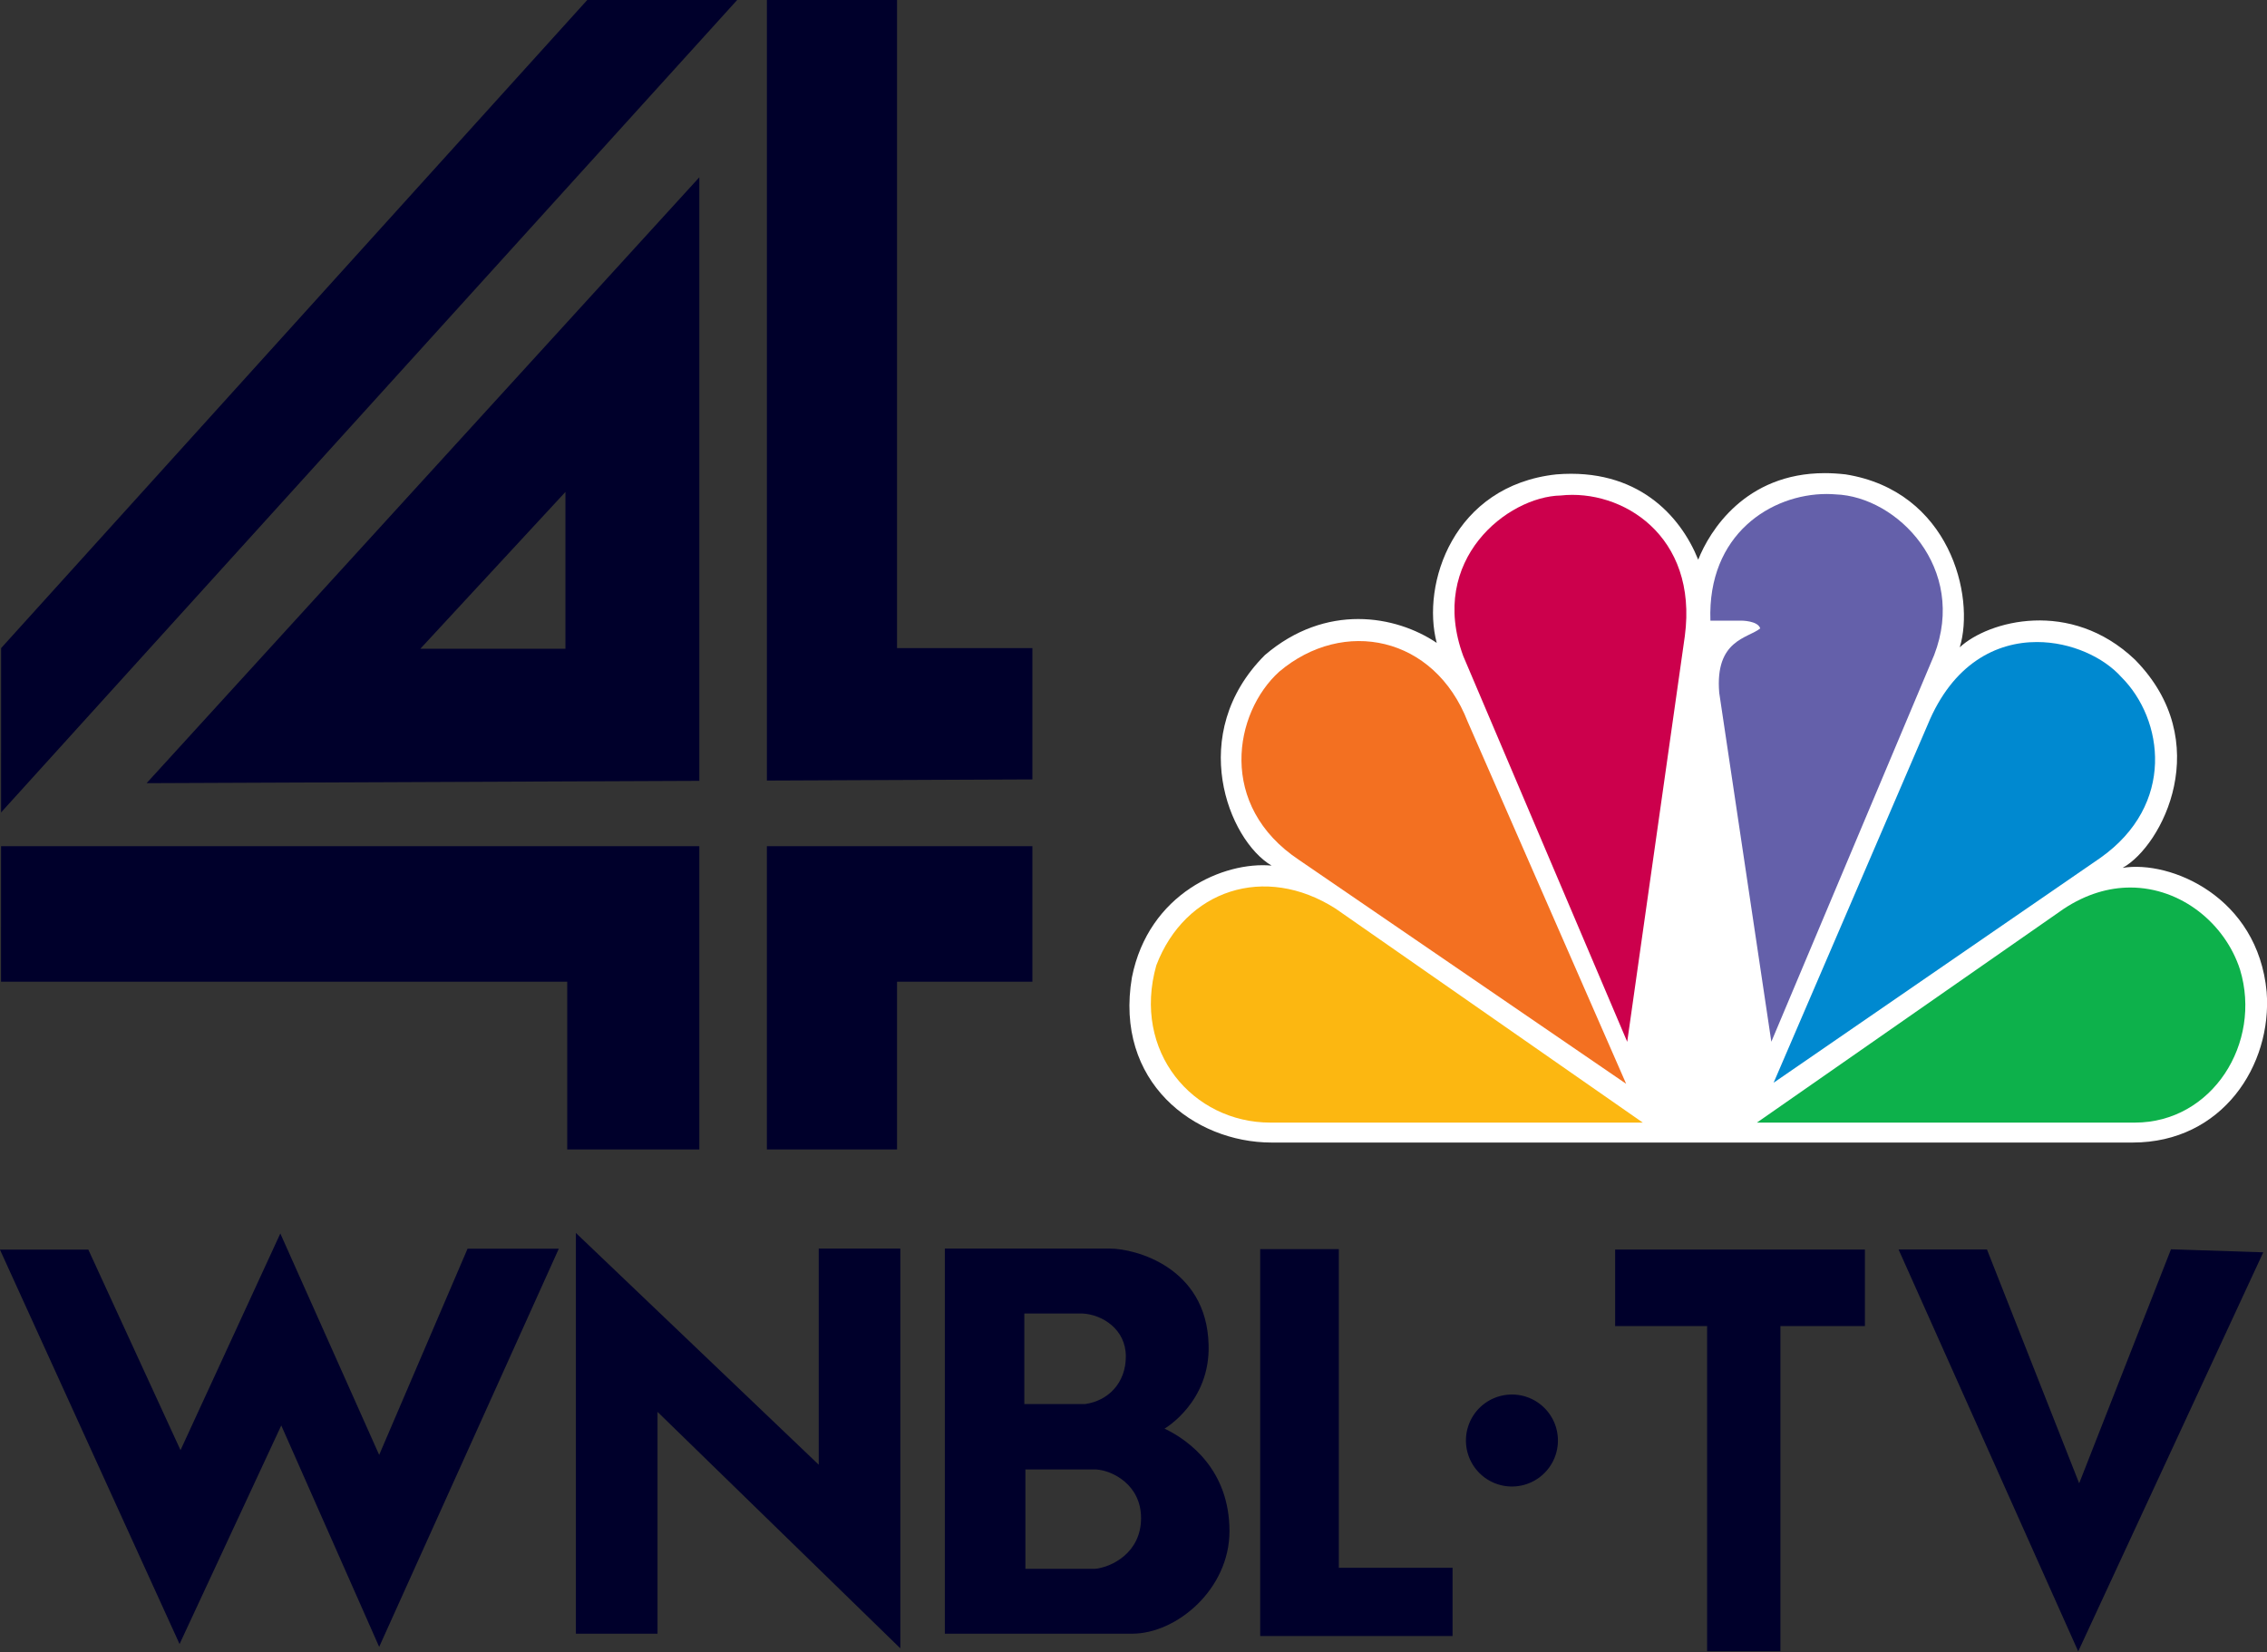 <?xml version="1.0" encoding="UTF-8" standalone="no"?>
<svg
   xmlns:dc="http://purl.org/dc/elements/1.1/"
   xmlns:cc="http://creativecommons.org/ns#"
   xmlns:rdf="http://www.w3.org/1999/02/22-rdf-syntax-ns#"
   xmlns:svg="http://www.w3.org/2000/svg"
   xmlns="http://www.w3.org/2000/svg"
   xmlns:xlink="http://www.w3.org/1999/xlink"
   xmlns:sodipodi="http://sodipodi.sourceforge.net/DTD/sodipodi-0.dtd"
   xmlns:inkscape="http://www.inkscape.org/namespaces/inkscape"
   inkscape:version="1.0 (4035a4fb49, 2020-05-01)"
   sodipodi:docname="WNBL-TV (1990-1992).svg"
   viewBox="0 0 852.593 621.402"
   height="621.402"
   width="852.593"
   id="svg815"
   version="1.1">
  <rect x="0" y="0" width="852.593" height="621.402" fill="#333333" stroke="none"/>
  <defs
     id="defs819">
    <linearGradient
       id="linearGradient3211"
       inkscape:collect="always">
      <stop
         id="stop3213"
         offset="0"
         style="stop-color:#fcd414;stop-opacity:1" />
      <stop
         id="stop3215"
         offset="1"
         style="stop-color:#f6871f;stop-opacity:1" />
    </linearGradient>
    <linearGradient
       id="linearGradient3205"
       inkscape:collect="always">
      <stop
         id="stop3207"
         offset="0"
         style="stop-color:#50ba69;stop-opacity:1" />
      <stop
         id="stop3209"
         offset="1"
         style="stop-color:#0f7a3d;stop-opacity:1" />
    </linearGradient>
    <linearGradient
       id="linearGradient3199"
       inkscape:collect="always">
      <stop
         id="stop3201"
         offset="0"
         style="stop-color:#5ad1ec;stop-opacity:1" />
      <stop
         id="stop3203"
         offset="1"
         style="stop-color:#1f439c;stop-opacity:1" />
    </linearGradient>
    <linearGradient
       id="linearGradient3193"
       inkscape:collect="always">
      <stop
         id="stop3195"
         offset="0"
         style="stop-color:#f89c30;stop-opacity:1" />
      <stop
         id="stop3197"
         offset="1"
         style="stop-color:#e92224;stop-opacity:1" />
    </linearGradient>
    <linearGradient
       id="linearGradient3181"
       inkscape:collect="always">
      <stop
         id="stop3183"
         offset="0"
         style="stop-color:#ada7d2;stop-opacity:1" />
      <stop
         id="stop3185"
         offset="1"
         style="stop-color:#2a266a;stop-opacity:1" />
    </linearGradient>
    <linearGradient
       id="linearGradient3175"
       inkscape:collect="always">
      <stop
         id="stop3177"
         offset="0"
         style="stop-color:#e4326e;stop-opacity:1" />
      <stop
         id="stop3179"
         offset="1"
         style="stop-color:#a01d20;stop-opacity:1" />
    </linearGradient>
    <linearGradient
       inkscape:collect="always"
       id="linearGradient3113">
      <stop
         style="stop-color:white;stop-opacity:1;"
         offset="0"
         id="stop3115" />
      <stop
         style="stop-color:black;stop-opacity:1"
         offset="1"
         id="stop3117" />
    </linearGradient>
    <radialGradient
       inkscape:collect="always"
       xlink:href="#linearGradient3113"
       id="radialGradient3119"
       cx="313.711"
       cy="303.574"
       fx="313.711"
       fy="303.574"
       r="304.514"
       gradientTransform="matrix(-2.2104443e-7,0.648,-0.664,-1.6088591e-8,515.148,48.259)"
       gradientUnits="userSpaceOnUse" />
    <radialGradient
       inkscape:collect="always"
       xlink:href="#linearGradient3113"
       id="radialGradient3145"
       gradientUnits="userSpaceOnUse"
       gradientTransform="matrix(-2.2104443e-7,0.648,-0.664,-1.6088591e-8,515.148,48.259)"
       cx="313.711"
       cy="303.574"
       fx="313.711"
       fy="303.574"
       r="304.514" />
    <radialGradient
       inkscape:collect="always"
       xlink:href="#linearGradient3113"
       id="radialGradient3147"
       gradientUnits="userSpaceOnUse"
       gradientTransform="matrix(-2.2104443e-7,0.648,-0.664,-1.6088591e-8,515.148,48.259)"
       cx="313.711"
       cy="303.574"
       fx="313.711"
       fy="303.574"
       r="304.514" />
    <radialGradient
       inkscape:collect="always"
       xlink:href="#linearGradient3113"
       id="radialGradient3149"
       gradientUnits="userSpaceOnUse"
       gradientTransform="matrix(-2.2104443e-7,0.648,-0.664,-1.6088591e-8,515.148,48.259)"
       cx="313.711"
       cy="303.574"
       fx="313.711"
       fy="303.574"
       r="304.514" />
    <radialGradient
       inkscape:collect="always"
       xlink:href="#linearGradient3113"
       id="radialGradient3151"
       gradientUnits="userSpaceOnUse"
       gradientTransform="matrix(-2.2104443e-7,0.648,-0.664,-1.6088591e-8,515.148,48.259)"
       cx="313.711"
       cy="303.574"
       fx="313.711"
       fy="303.574"
       r="304.514" />
    <radialGradient
       inkscape:collect="always"
       xlink:href="#linearGradient3113"
       id="radialGradient3153"
       gradientUnits="userSpaceOnUse"
       gradientTransform="matrix(-2.2104443e-7,0.648,-0.664,-1.6088591e-8,515.148,48.259)"
       cx="313.711"
       cy="303.574"
       fx="313.711"
       fy="303.574"
       r="304.514" />
    <radialGradient
       inkscape:collect="always"
       xlink:href="#linearGradient3113"
       id="radialGradient3155"
       gradientUnits="userSpaceOnUse"
       gradientTransform="matrix(-2.2104443e-7,0.648,-0.664,-1.6088591e-8,515.148,48.259)"
       cx="313.711"
       cy="303.574"
       fx="313.711"
       fy="303.574"
       r="304.514" />
    <radialGradient
       inkscape:collect="always"
       xlink:href="#linearGradient3211"
       id="radialGradient3158"
       gradientUnits="userSpaceOnUse"
       gradientTransform="matrix(-2.2104443e-7,0.648,-0.664,-1.6088591e-8,515.148,48.259)"
       cx="313.711"
       cy="303.574"
       fx="313.711"
       fy="303.574"
       r="304.514" />
    <radialGradient
       inkscape:collect="always"
       xlink:href="#linearGradient3205"
       id="radialGradient3161"
       gradientUnits="userSpaceOnUse"
       gradientTransform="matrix(-2.2104443e-7,0.648,-0.664,-1.6088591e-8,515.148,48.259)"
       cx="313.711"
       cy="303.574"
       fx="313.711"
       fy="303.574"
       r="304.514" />
    <radialGradient
       inkscape:collect="always"
       xlink:href="#linearGradient3199"
       id="radialGradient3164"
       gradientUnits="userSpaceOnUse"
       gradientTransform="matrix(-2.2104443e-7,0.648,-0.664,-1.6088591e-8,515.148,48.259)"
       cx="313.711"
       cy="303.574"
       fx="313.711"
       fy="303.574"
       r="304.514" />
    <radialGradient
       inkscape:collect="always"
       xlink:href="#linearGradient3181"
       id="radialGradient3167"
       gradientUnits="userSpaceOnUse"
       gradientTransform="matrix(-2.2104443e-7,0.648,-0.664,-1.6088591e-8,515.148,48.259)"
       cx="313.711"
       cy="303.574"
       fx="313.711"
       fy="303.574"
       r="304.514" />
    <radialGradient
       inkscape:collect="always"
       xlink:href="#linearGradient3175"
       id="radialGradient3170"
       gradientUnits="userSpaceOnUse"
       gradientTransform="matrix(-2.2104443e-7,0.648,-0.664,-1.6088591e-8,515.148,48.259)"
       cx="313.711"
       cy="303.574"
       fx="313.711"
       fy="303.574"
       r="304.514" />
    <radialGradient
       inkscape:collect="always"
       xlink:href="#linearGradient3193"
       id="radialGradient3173"
       gradientUnits="userSpaceOnUse"
       gradientTransform="matrix(-2.2104443e-7,0.648,-0.664,-1.6088591e-8,515.148,48.259)"
       cx="313.711"
       cy="303.574"
       fx="313.711"
       fy="303.574"
       r="304.514" />
    <radialGradient
       inkscape:collect="always"
       xlink:href="#linearGradient3193"
       id="radialGradient3256"
       gradientUnits="userSpaceOnUse"
       gradientTransform="matrix(-2.2104443e-7,0.648,-0.664,-1.6088591e-8,515.148,48.259)"
       cx="313.711"
       cy="303.574"
       fx="313.711"
       fy="303.574"
       r="304.514" />
    <radialGradient
       inkscape:collect="always"
       xlink:href="#linearGradient3175"
       id="radialGradient3258"
       gradientUnits="userSpaceOnUse"
       gradientTransform="matrix(-2.2104443e-7,0.648,-0.664,-1.6088591e-8,515.148,48.259)"
       cx="313.711"
       cy="303.574"
       fx="313.711"
       fy="303.574"
       r="304.514" />
    <radialGradient
       inkscape:collect="always"
       xlink:href="#linearGradient3181"
       id="radialGradient3260"
       gradientUnits="userSpaceOnUse"
       gradientTransform="matrix(-2.2104443e-7,0.648,-0.664,-1.6088591e-8,515.148,48.259)"
       cx="313.711"
       cy="303.574"
       fx="313.711"
       fy="303.574"
       r="304.514" />
    <radialGradient
       inkscape:collect="always"
       xlink:href="#linearGradient3199"
       id="radialGradient3262"
       gradientUnits="userSpaceOnUse"
       gradientTransform="matrix(-2.2104443e-7,0.648,-0.664,-1.6088591e-8,515.148,48.259)"
       cx="313.711"
       cy="303.574"
       fx="313.711"
       fy="303.574"
       r="304.514" />
    <radialGradient
       inkscape:collect="always"
       xlink:href="#linearGradient3205"
       id="radialGradient3264"
       gradientUnits="userSpaceOnUse"
       gradientTransform="matrix(-2.2104443e-7,0.648,-0.664,-1.6088591e-8,515.148,48.259)"
       cx="313.711"
       cy="303.574"
       fx="313.711"
       fy="303.574"
       r="304.514" />
    <radialGradient
       inkscape:collect="always"
       xlink:href="#linearGradient3211"
       id="radialGradient3266"
       gradientUnits="userSpaceOnUse"
       gradientTransform="matrix(-2.2104443e-7,0.648,-0.664,-1.6088591e-8,515.148,48.259)"
       cx="313.711"
       cy="303.574"
       fx="313.711"
       fy="303.574"
       r="304.514" />
    <radialGradient
       inkscape:collect="always"
       xlink:href="#linearGradient3211"
       id="radialGradient3269"
       gradientUnits="userSpaceOnUse"
       gradientTransform="matrix(-2.2104443e-7,0.648,-0.664,-1.6088591e-8,515.148,48.259)"
       cx="313.711"
       cy="303.574"
       fx="313.711"
       fy="303.574"
       r="304.514" />
    <radialGradient
       inkscape:collect="always"
       xlink:href="#linearGradient3205"
       id="radialGradient3272"
       gradientUnits="userSpaceOnUse"
       gradientTransform="matrix(-2.2104443e-7,0.648,-0.664,-1.6088591e-8,515.148,48.259)"
       cx="313.711"
       cy="303.574"
       fx="313.711"
       fy="303.574"
       r="304.514" />
    <radialGradient
       inkscape:collect="always"
       xlink:href="#linearGradient3199"
       id="radialGradient3275"
       gradientUnits="userSpaceOnUse"
       gradientTransform="matrix(-2.2104443e-7,0.648,-0.664,-1.6088591e-8,515.148,48.259)"
       cx="313.711"
       cy="303.574"
       fx="313.711"
       fy="303.574"
       r="304.514" />
    <radialGradient
       inkscape:collect="always"
       xlink:href="#linearGradient3181"
       id="radialGradient3278"
       gradientUnits="userSpaceOnUse"
       gradientTransform="matrix(-2.2104443e-7,0.648,-0.664,-1.6088591e-8,515.148,48.259)"
       cx="313.711"
       cy="303.574"
       fx="313.711"
       fy="303.574"
       r="304.514" />
    <radialGradient
       inkscape:collect="always"
       xlink:href="#linearGradient3175"
       id="radialGradient3281"
       gradientUnits="userSpaceOnUse"
       gradientTransform="matrix(-2.2104443e-7,0.648,-0.664,-1.6088591e-8,515.148,48.259)"
       cx="313.711"
       cy="303.574"
       fx="313.711"
       fy="303.574"
       r="304.514" />
    <radialGradient
       inkscape:collect="always"
       xlink:href="#linearGradient3193"
       id="radialGradient3284"
       gradientUnits="userSpaceOnUse"
       gradientTransform="matrix(-2.2104443e-7,0.648,-0.664,-1.6088591e-8,515.148,48.259)"
       cx="313.711"
       cy="303.574"
       fx="313.711"
       fy="303.574"
       r="304.514" />
    <radialGradient
       inkscape:collect="always"
       xlink:href="#linearGradient3193"
       id="radialGradient3303"
       gradientUnits="userSpaceOnUse"
       gradientTransform="matrix(-2.2104443e-7,0.648,-0.664,-1.6088591e-8,515.168,47.975)"
       cx="313.711"
       cy="303.574"
       fx="313.711"
       fy="303.574"
       r="304.514" />
    <radialGradient
       inkscape:collect="always"
       xlink:href="#linearGradient3175"
       id="radialGradient3305"
       gradientUnits="userSpaceOnUse"
       gradientTransform="matrix(-2.2104443e-7,0.648,-0.664,-1.6088591e-8,515.168,47.975)"
       cx="313.711"
       cy="303.574"
       fx="313.711"
       fy="303.574"
       r="304.514" />
    <radialGradient
       inkscape:collect="always"
       xlink:href="#linearGradient3181"
       id="radialGradient3307"
       gradientUnits="userSpaceOnUse"
       gradientTransform="matrix(-2.2104443e-7,0.648,-0.664,-1.6088591e-8,515.168,47.975)"
       cx="313.711"
       cy="303.574"
       fx="313.711"
       fy="303.574"
       r="304.514" />
    <radialGradient
       inkscape:collect="always"
       xlink:href="#linearGradient3199"
       id="radialGradient3309"
       gradientUnits="userSpaceOnUse"
       gradientTransform="matrix(-2.2104443e-7,0.648,-0.664,-1.6088591e-8,515.168,47.975)"
       cx="313.711"
       cy="303.574"
       fx="313.711"
       fy="303.574"
       r="304.514" />
    <radialGradient
       inkscape:collect="always"
       xlink:href="#linearGradient3205"
       id="radialGradient3311"
       gradientUnits="userSpaceOnUse"
       gradientTransform="matrix(-2.2104443e-7,0.648,-0.664,-1.6088591e-8,515.168,47.975)"
       cx="313.711"
       cy="303.574"
       fx="313.711"
       fy="303.574"
       r="304.514" />
    <radialGradient
       inkscape:collect="always"
       xlink:href="#linearGradient3211"
       id="radialGradient3313"
       gradientUnits="userSpaceOnUse"
       gradientTransform="matrix(-2.2104443e-7,0.648,-0.664,-1.6088591e-8,515.168,47.975)"
       cx="313.711"
       cy="303.574"
       fx="313.711"
       fy="303.574"
       r="304.514" />
    <radialGradient
       inkscape:collect="always"
       xlink:href="#linearGradient3211"
       id="radialGradient3330"
       gradientUnits="userSpaceOnUse"
       gradientTransform="matrix(-2.2104443e-7,0.648,-0.664,-1.6088591e-8,515.148,48.259)"
       cx="313.711"
       cy="303.574"
       fx="313.711"
       fy="303.574"
       r="304.514" />
    <radialGradient
       inkscape:collect="always"
       xlink:href="#linearGradient3205"
       id="radialGradient3333"
       gradientUnits="userSpaceOnUse"
       gradientTransform="matrix(-2.2104443e-7,0.648,-0.664,-1.6088591e-8,515.148,48.259)"
       cx="313.711"
       cy="303.574"
       fx="313.711"
       fy="303.574"
       r="304.514" />
    <radialGradient
       inkscape:collect="always"
       xlink:href="#linearGradient3199"
       id="radialGradient3336"
       gradientUnits="userSpaceOnUse"
       gradientTransform="matrix(-2.2104443e-7,0.648,-0.664,-1.6088591e-8,515.148,48.259)"
       cx="313.711"
       cy="303.574"
       fx="313.711"
       fy="303.574"
       r="304.514" />
    <radialGradient
       inkscape:collect="always"
       xlink:href="#linearGradient3181"
       id="radialGradient3339"
       gradientUnits="userSpaceOnUse"
       gradientTransform="matrix(-2.2104443e-7,0.648,-0.664,-1.6088591e-8,515.148,48.259)"
       cx="313.711"
       cy="303.574"
       fx="313.711"
       fy="303.574"
       r="304.514" />
    <radialGradient
       inkscape:collect="always"
       xlink:href="#linearGradient3175"
       id="radialGradient3342"
       gradientUnits="userSpaceOnUse"
       gradientTransform="matrix(-2.2104443e-7,0.648,-0.664,-1.6088591e-8,515.148,48.259)"
       cx="313.711"
       cy="303.574"
       fx="313.711"
       fy="303.574"
       r="304.514" />
    <radialGradient
       inkscape:collect="always"
       xlink:href="#linearGradient3193"
       id="radialGradient3345"
       gradientUnits="userSpaceOnUse"
       gradientTransform="matrix(-2.2104443e-7,0.648,-0.664,-1.6088591e-8,515.148,48.259)"
       cx="313.711"
       cy="303.574"
       fx="313.711"
       fy="303.574"
       r="304.514" />
    <radialGradient
       inkscape:collect="always"
       xlink:href="#linearGradient3193"
       id="radialGradient3364"
       gradientUnits="userSpaceOnUse"
       gradientTransform="matrix(-2.2104443e-7,0.648,-0.664,-1.6088591e-8,515.148,48.259)"
       cx="313.711"
       cy="303.574"
       fx="313.711"
       fy="303.574"
       r="304.514" />
    <radialGradient
       inkscape:collect="always"
       xlink:href="#linearGradient3175"
       id="radialGradient3366"
       gradientUnits="userSpaceOnUse"
       gradientTransform="matrix(-2.2104443e-7,0.648,-0.664,-1.6088591e-8,515.148,48.259)"
       cx="313.711"
       cy="303.574"
       fx="313.711"
       fy="303.574"
       r="304.514" />
    <radialGradient
       inkscape:collect="always"
       xlink:href="#linearGradient3181"
       id="radialGradient3368"
       gradientUnits="userSpaceOnUse"
       gradientTransform="matrix(-2.2104443e-7,0.648,-0.664,-1.6088591e-8,515.148,48.259)"
       cx="313.711"
       cy="303.574"
       fx="313.711"
       fy="303.574"
       r="304.514" />
    <radialGradient
       inkscape:collect="always"
       xlink:href="#linearGradient3199"
       id="radialGradient3370"
       gradientUnits="userSpaceOnUse"
       gradientTransform="matrix(-2.2104443e-7,0.648,-0.664,-1.6088591e-8,515.148,48.259)"
       cx="313.711"
       cy="303.574"
       fx="313.711"
       fy="303.574"
       r="304.514" />
    <radialGradient
       inkscape:collect="always"
       xlink:href="#linearGradient3205"
       id="radialGradient3372"
       gradientUnits="userSpaceOnUse"
       gradientTransform="matrix(-2.2104443e-7,0.648,-0.664,-1.6088591e-8,515.148,48.259)"
       cx="313.711"
       cy="303.574"
       fx="313.711"
       fy="303.574"
       r="304.514" />
    <radialGradient
       inkscape:collect="always"
       xlink:href="#linearGradient3211"
       id="radialGradient3374"
       gradientUnits="userSpaceOnUse"
       gradientTransform="matrix(-2.2104443e-7,0.648,-0.664,-1.6088591e-8,515.148,48.259)"
       cx="313.711"
       cy="303.574"
       fx="313.711"
       fy="303.574"
       r="304.514" />
    <filter
       style="color-interpolation-filters:sRGB"
       id="filter3830"
       inkscape:label="Sharpen"
       x="0"
       y="0"
       width="1"
       height="1"
       inkscape:menu="Image effects"
       inkscape:menu-tooltip="Sharpen edges and boundaries within the object, force=0.15">
      <feConvolveMatrix
         id="feConvolveMatrix3832"
         order="3 3"
         kernelMatrix="0 -0.15 0 -0.15 1.6 -0.15 0 -0.15 0"
         divisor="1"
         in="SourceGraphic"
         targetX="1"
         targetY="1" />
    </filter>
  </defs>
  <sodipodi:namedview
     inkscape:pagecheckerboard="true"
     inkscape:document-rotation="0"
     inkscape:current-layer="g1153"
     inkscape:window-maximized="1"
     inkscape:window-y="-8"
     inkscape:window-x="-8"
     inkscape:cy="290.99148"
     inkscape:cx="481.24297"
     inkscape:zoom="0.98622788"
     fit-margin-bottom="0"
     fit-margin-right="0"
     fit-margin-left="0"
     fit-margin-top="0"
     inkscape:snap-nodes="true"
     inkscape:object-paths="false"
     showgrid="false"
     id="namedview817"
     inkscape:window-height="1137"
     inkscape:window-width="1920"
     inkscape:pageshadow="2"
     inkscape:pageopacity="0"
     guidetolerance="10"
     gridtolerance="10"
     objecttolerance="10"
     borderopacity="1"
     bordercolor="#666666"
     pagecolor="#ffffff" />
  <g
     transform="translate(0.386)"
     id="g1174">
    <path
       style="opacity:1;fill:#00002b;fill-opacity:1;stroke:none;stroke-width:2;stroke-opacity:1"
       d="M 220.471,0 0.035,243.773 0.02,305.58 276.855,0 Z m 67.557,0 v 293.59 l 99.859,-0.426 V 243.773 H 336.98 V 0 Z M 262.617,66.691 54.749,294.576 262.617,293.699 Z M 212.266,185.039 v 58.988 H 157.688 Z M 0.014,318.27 0,369.246 h 212.943 v 63.094 h 49.674 V 318.27 Z m 288.014,0 v 114.07 h 48.953 v -63.094 h 50.906 v -50.977 z"
       id="rect841"
       inkscape:connector-curvature="0"
       sodipodi:nodetypes="cccccccccccccccccccccccccccccccccc" />
    <g
       id="g4401"
       transform="matrix(1.502,0,0,1.502,410.785,164.211)"
       style="opacity:1">
      <path
         inkscape:connector-curvature="0"
         style="fill:#ffffff"
         d="M 151.469,30.834 C 147.029,19.773 136.211,7.826 115.948,9.467 90.139,12.266 82.094,36.943 85.995,51.664 75.715,44.72 58.236,41.666 42.978,54.704 c -19.7,19.7 -9.164,46.342 1.668,52.733 -11.935,-1.103 -30.799,6.943 -34.972,27.988 -4.44,26.13 15.528,41.363 34.972,41.363 h 215.6 c 22.484,0 34.958,-19.403 33.559,-37.703 -2.207,-23.883 -24.114,-33.047 -36.062,-31.083 9.984,-5.557 23.318,-31.66 3.041,-52.182 -16.093,-15.272 -36.612,-9.715 -43.825,-3.054 3.888,-12.757 -2.489,-39.129 -28.593,-43.301 -1.803,-0.201 -3.54,-0.31 -5.196,-0.31 -19.928,0.003 -28.888,14.534 -31.701,21.679"
         id="path2986" />
      <g
         id="g4393">
        <path
           inkscape:connector-curvature="0"
           id="path2988"
           d="M 46.569,58.862 C 35.187,69.142 31.042,92.434 51.562,106.05 L 133.425,162.078 93.732,71.362 C 85.415,49.955 62.662,45.286 46.569,58.862"
           style="fill:#f37021" />
        <path
           inkscape:connector-curvature="0"
           id="path2990"
           d="m 117.036,14.755 c -13.308,0.27 -33.289,16.079 -24.395,40.218 l 41.052,96.585 14.424,-101.589 C 151.455,24.726 132.308,13.073 117.036,14.755"
           style="fill:#cc004c" />
        <path
           inkscape:connector-curvature="0"
           id="path2992"
           d="m 154.524,46.094 h 7.763 c 0,0 4.145,0 4.708,1.951 -3.054,2.489 -11.368,2.8 -10.266,16.093 l 13.051,87.406 40.771,-96.839 c 8.341,-21.622 -9.165,-39.68 -24.692,-40.232 -0.726,-0.053 -1.453,-0.095 -2.206,-0.095 -13.939,0 -29.909,10.106 -29.129,31.716"
           style="fill:#6460aa" />
        <path
           inkscape:connector-curvature="0"
           id="path2994"
           d="m 208.911,72.184 -38.564,89.628 81.836,-56.324 c 18.866,-13.348 15.824,-34.689 5.263,-45.238 -4.428,-4.965 -12.555,-8.8 -21.165,-8.8 -10.174,-0.002 -21.059,5.381 -27.37,20.734"
           style="fill:#0089d0" />
        <path
           inkscape:connector-curvature="0"
           id="path2996"
           d="m 243.021,118.242 -76.856,53.554 h 94.632 c 19.415,0 31.89,-19.97 26.345,-38.296 -3.714,-11.518 -14.707,-20.56 -27.463,-20.573 -5.369,10e-4 -11.062,1.615 -16.658,5.315"
           style="fill:#0db14b" />
        <path
           inkscape:connector-curvature="0"
           id="path2998"
           d="m 44.363,171.796 h 93.234 L 60.724,118.242 c -17.761,-11.384 -37.729,-4.723 -44.94,14.167 -6.11,21.625 9.149,39.387 28.579,39.387"
           style="fill:#fcb711" />
      </g>
    </g>
    <g
       id="g1153"
       style="fill:#00002b"
       transform="matrix(1.5,0,0,1.5,-143.954,-488.148)">
      <g
         transform="matrix(1.058,0,0,1.058,-5.546,-36.778)"
         id="g1132"
         style="fill:#00002b">
        <path
           id="path3000"
           d="m 338.708,690.623 h 16.739 c 3.848,0.241 10.669,3.593 10.669,11.531 0,8.303 -7.078,11.653 -10.914,12.029 h -16.495 l 0.001,-23.56 m -0.254,-36.962 h 13.778 c 4.709,0.255 10.278,3.726 10.278,10.172 0,6.324 -4.21,10.536 -9.659,11.29 h -14.397 v -21.462 m -18.838,-15.381 v 91.271 h 44.39 c 10.535,0 23.063,-10.537 23.063,-24.302 0,-14.384 -9.419,-21.448 -15.38,-24.301 0,0 10.913,-6.324 10.429,-19.968 -0.498,-18.354 -17.493,-22.7 -23.32,-22.7 h -39.182"
           inkscape:connector-curvature="0"
           style="fill:#00002b" />
        <path
           transform="translate(193.268,452.182)"
           style="fill:#00002b"
           d="M 115.798,280.839 V 186.098 H 96.463 v 51.225 L 38.912,182.387 v 94.981 h 19.349 v -52.57 z"
           id="polygon3002"
           inkscape:connector-curvature="0" />
        <path
           inkscape:connector-curvature="0"
           id="path3171"
           d="m 162.363,680.196 23.201,52.483 42.572,-94.38 h -21.624 l -20.948,48.879 -23.426,-52.483 -23.651,51.357 -21.849,-47.528 H 95.689 l 42.572,93.479 z"
           style="fill:#00002b;stroke:none;stroke-width:0.868" />
      </g>
      <path
         inkscape:connector-curvature="0"
         id="path1134"
         d="m 486.324,686.647 a 11.532,11.532 0 0 1 -11.532,11.532 11.532,11.532 0 0 1 -11.532,-11.532 11.532,11.532 0 0 1 11.532,-11.532 11.532,11.532 0 0 1 11.532,11.532 z"
         style="opacity:1;fill:#00002b;fill-opacity:1;stroke:none;stroke-width:1.912;stroke-opacity:1" />
      <path
         sodipodi:nodetypes="ccccccc"
         inkscape:connector-curvature="0"
         id="path1137"
         d="M 616.776,739.528 571.737,638.754 h 22.162 l 23.116,58.626 23.019,-58.682 23.135,0.759 z"
         style="fill:#00002b;stroke:none;stroke-width:1.058px;stroke-linecap:butt;stroke-linejoin:miter;stroke-opacity:1" />
      <path
         sodipodi:nodetypes="ccccccccc"
         inkscape:connector-curvature="0"
         id="rect1139"
         d="m 500.667,638.755 v 19.196 h 23.064 v 81.529 h 18.376 V 657.951 h 21.186 v -19.196 z"
         style="opacity:1;fill:#00002b;fill-opacity:1;stroke:none;stroke-width:1.999;stroke-opacity:1" />
    </g>
  </g>
  <g
     transform="matrix(1.058,0,0,1.058,115.853,-26.154)"
     style="font-size:180px;line-height:1.25;font-family:'NBC Futura';-inkscape-font-specification:'NBC Futura';fill:#00002b;fill-opacity:1"
     id="text94"
     aria-label="L">
    <path
       id="path96"
       d="M 338.463,606.351 V 468.802 h 27.949 v 113.291 h 40.43 v 24.258 z" />
  </g>
</svg>
